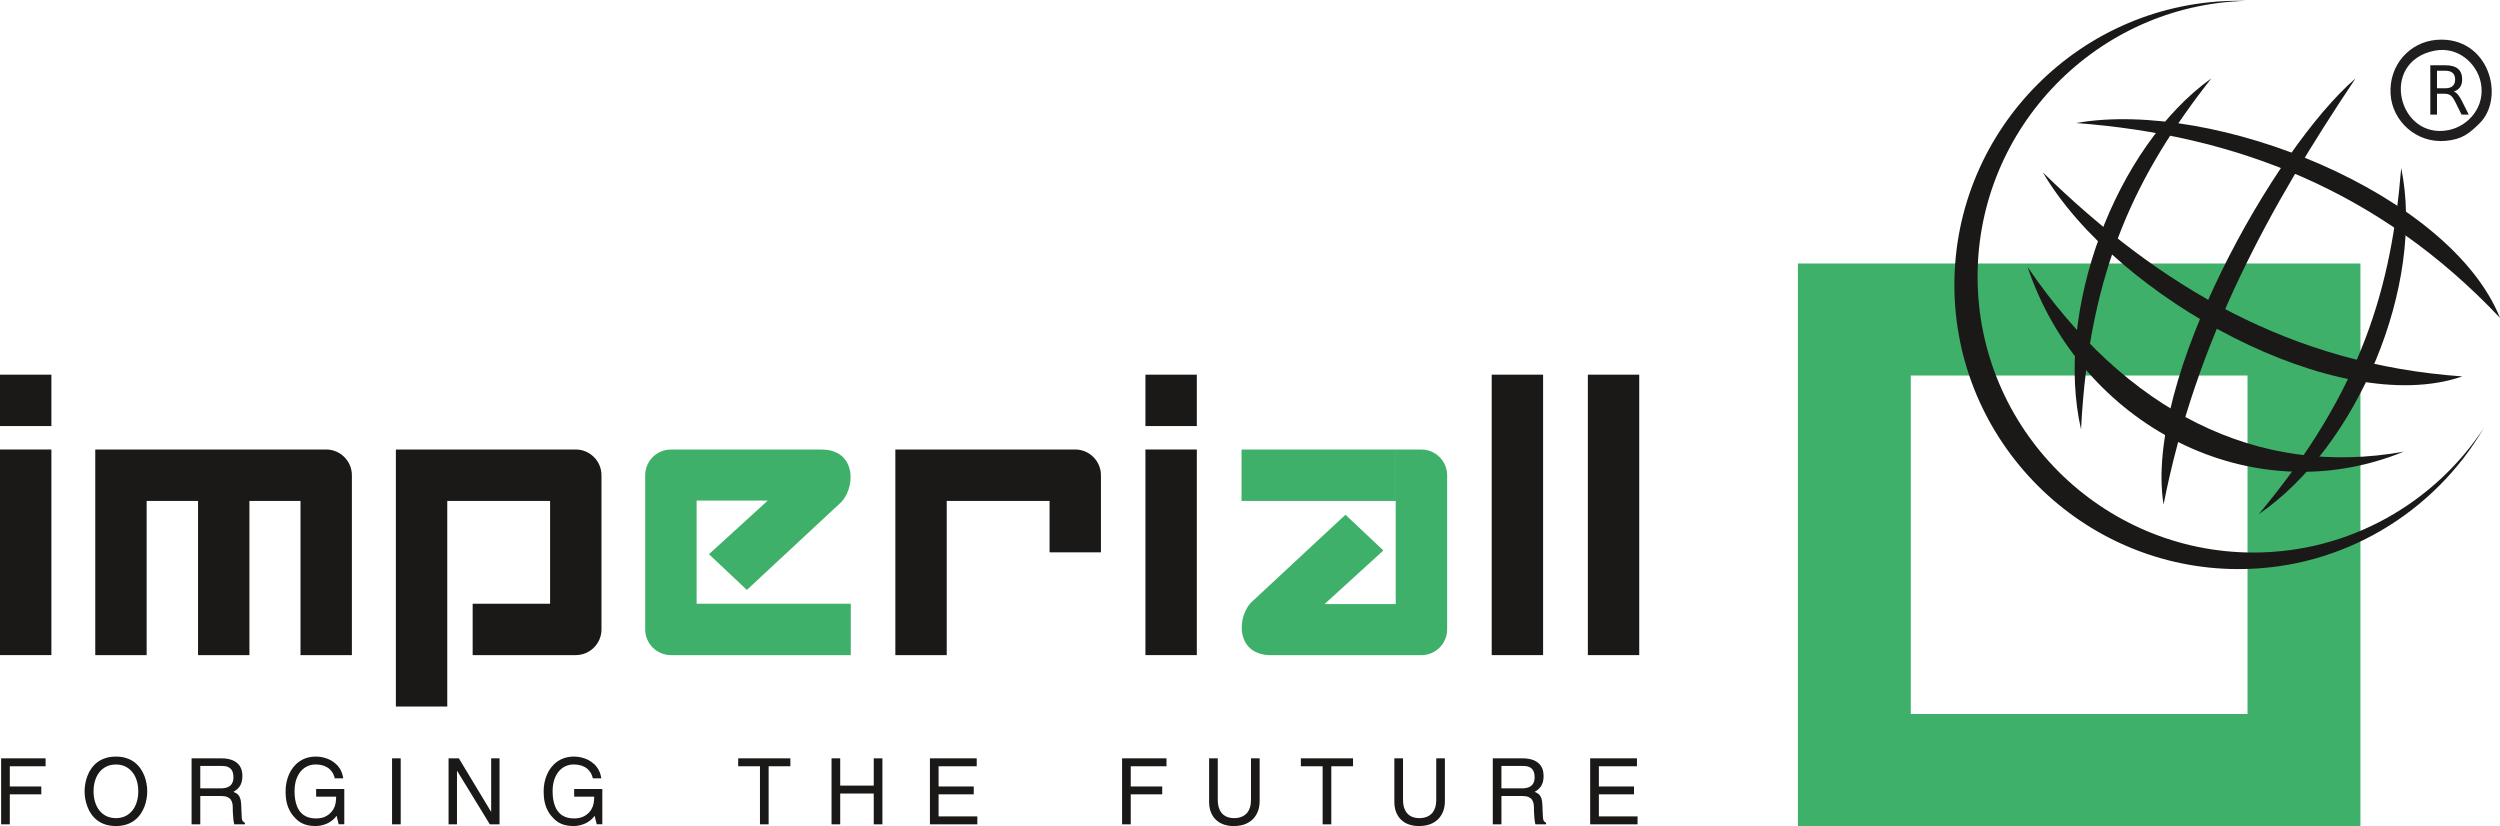<?xml version="1.0" encoding="utf-8"?>
<!-- Generator: Adobe Illustrator 16.0.0, SVG Export Plug-In . SVG Version: 6.00 Build 0)  -->
<!DOCTYPE svg PUBLIC "-//W3C//DTD SVG 1.1//EN" "http://www.w3.org/Graphics/SVG/1.1/DTD/svg11.dtd">
<svg version="1.1" id="Layer_1" xmlns="http://www.w3.org/2000/svg" xmlns:xlink="http://www.w3.org/1999/xlink" x="0px" y="0px"
	 width="240px" height="79.301px" viewBox="0 0 240 79.301" enable-background="new 0 0 240 79.301" xml:space="preserve">
<path fill-rule="evenodd" clip-rule="evenodd" fill="#1B1918" d="M157.207,78.375h-3.715v-2.117h3.371V75.5h-3.371v-1.941h3.656
	v-0.758h-4.492v6.332h4.551V78.375z M144.137,73.531h2.078c0.086,0,0.176,0.004,0.273,0.016c0.102,0.012,0.199,0.039,0.297,0.074
	c0.098,0.039,0.188,0.098,0.27,0.176c0.078,0.074,0.145,0.176,0.191,0.309c0.051,0.129,0.078,0.289,0.078,0.484
	c0,0.234-0.039,0.422-0.109,0.566s-0.168,0.254-0.289,0.332s-0.254,0.129-0.402,0.156s-0.297,0.043-0.453,0.039h-1.934V73.531z
	 M144.137,76.418h2.02c0.246,0,0.445,0.035,0.594,0.102c0.145,0.066,0.258,0.156,0.328,0.266c0.074,0.109,0.121,0.234,0.145,0.363
	c0.023,0.133,0.035,0.266,0.035,0.398c0,0.047,0,0.121,0,0.219c0.004,0.094,0.008,0.207,0.016,0.328
	c0.004,0.125,0.012,0.25,0.023,0.379c0.012,0.133,0.027,0.254,0.043,0.371c0.016,0.113,0.035,0.211,0.063,0.289h1.02v-0.141
	c-0.082-0.051-0.148-0.102-0.191-0.152c-0.043-0.055-0.074-0.117-0.09-0.195s-0.023-0.172-0.027-0.289l-0.051-1.145
	c-0.012-0.219-0.035-0.398-0.082-0.539c-0.043-0.137-0.098-0.25-0.168-0.332s-0.145-0.148-0.23-0.195
	c-0.082-0.047-0.172-0.09-0.258-0.125c0.102-0.059,0.199-0.125,0.301-0.207c0.098-0.078,0.191-0.176,0.277-0.289
	c0.082-0.117,0.148-0.258,0.203-0.422c0.051-0.168,0.074-0.367,0.078-0.602c-0.004-0.266-0.039-0.496-0.113-0.691
	c-0.074-0.191-0.18-0.355-0.309-0.484c-0.133-0.129-0.281-0.234-0.453-0.313c-0.172-0.074-0.355-0.133-0.551-0.164
	c-0.199-0.035-0.398-0.051-0.602-0.047h-2.852v6.332h0.832V76.418z M137.879,72.801v4.004c-0.004,0.273-0.035,0.512-0.098,0.707
	c-0.063,0.199-0.148,0.367-0.254,0.5c-0.109,0.133-0.234,0.238-0.371,0.316s-0.285,0.133-0.438,0.164
	c-0.156,0.035-0.309,0.051-0.465,0.051c-0.188,0-0.375-0.027-0.559-0.082s-0.352-0.148-0.504-0.281
	c-0.148-0.133-0.27-0.313-0.359-0.539c-0.094-0.227-0.137-0.512-0.141-0.855v-3.984h-0.832v4.223c0,0.238,0.027,0.469,0.086,0.691
	s0.148,0.43,0.27,0.621s0.277,0.359,0.465,0.504s0.41,0.258,0.664,0.336c0.258,0.082,0.555,0.125,0.887,0.125
	c0.422-0.004,0.789-0.066,1.102-0.191c0.309-0.125,0.566-0.297,0.773-0.516c0.203-0.223,0.355-0.477,0.457-0.762
	c0.098-0.289,0.148-0.598,0.148-0.922v-4.109H137.879z M124.883,73.559h2.09v5.574h0.832v-5.574h2.086v-0.758h-5.008V73.559z
	 M120.094,72.801v4.004c-0.004,0.273-0.035,0.512-0.098,0.707c-0.062,0.199-0.148,0.367-0.254,0.5
	c-0.109,0.133-0.234,0.238-0.371,0.316c-0.137,0.078-0.285,0.133-0.437,0.164c-0.157,0.035-0.309,0.051-0.465,0.051
	c-0.188,0-0.375-0.027-0.559-0.082c-0.183-0.055-0.351-0.148-0.504-0.281c-0.148-0.133-0.269-0.313-0.359-0.539
	c-0.094-0.227-0.137-0.512-0.141-0.855v-3.984h-0.832v4.223c0,0.238,0.028,0.469,0.086,0.691c0.059,0.223,0.149,0.43,0.27,0.621
	c0.121,0.191,0.277,0.359,0.465,0.504c0.187,0.145,0.41,0.258,0.664,0.336c0.257,0.082,0.554,0.125,0.886,0.125
	c0.422-0.004,0.789-0.066,1.102-0.191c0.308-0.125,0.566-0.297,0.773-0.516c0.203-0.223,0.355-0.477,0.457-0.762
	c0.098-0.289,0.148-0.598,0.148-0.922v-4.109H120.094z M108.551,76.258h3.023V75.5h-3.023v-1.941h3.433v-0.758h-4.265v6.332h0.832
	V76.258z M93.824,78.375h-3.719v-2.117h3.375V75.5h-3.375v-1.941h3.661v-0.758h-4.493v6.332h4.551V78.375z M83.879,75.418H80.66
	v-2.617h-0.832v6.332h0.832V76.18h3.219v2.953h0.832v-6.332h-0.832V75.418z M70.867,73.559h2.09v5.574h0.832v-5.574h2.086v-0.758
	h-5.008V73.559z M55.121,76.477h1.922c0.004,0.227-0.016,0.441-0.055,0.641c-0.039,0.203-0.105,0.391-0.207,0.563
	c-0.097,0.176-0.234,0.336-0.414,0.484c-0.156,0.121-0.308,0.211-0.461,0.27c-0.156,0.059-0.301,0.094-0.437,0.109
	c-0.141,0.02-0.262,0.027-0.367,0.023c-0.325,0-0.606-0.051-0.84-0.145c-0.239-0.098-0.434-0.23-0.59-0.402
	c-0.156-0.168-0.281-0.367-0.371-0.586c-0.09-0.223-0.156-0.457-0.196-0.711c-0.039-0.25-0.054-0.508-0.054-0.766
	c0-0.414,0.054-0.781,0.16-1.102c0.102-0.316,0.25-0.586,0.434-0.805c0.183-0.215,0.398-0.383,0.64-0.492
	c0.246-0.113,0.504-0.168,0.785-0.168c0.172,0,0.352,0.016,0.535,0.051c0.188,0.039,0.368,0.105,0.543,0.203
	c0.172,0.094,0.329,0.23,0.461,0.406c0.137,0.172,0.239,0.398,0.305,0.672h0.809c-0.035-0.285-0.114-0.539-0.231-0.762
	c-0.117-0.227-0.258-0.422-0.433-0.59c-0.176-0.164-0.371-0.301-0.582-0.414c-0.211-0.105-0.438-0.191-0.668-0.242
	c-0.231-0.055-0.465-0.082-0.696-0.082c-0.336,0-0.64,0.047-0.914,0.133c-0.272,0.09-0.522,0.215-0.738,0.375
	c-0.215,0.156-0.402,0.344-0.563,0.551c-0.16,0.211-0.289,0.441-0.394,0.688c-0.106,0.242-0.184,0.496-0.234,0.754
	c-0.051,0.262-0.079,0.523-0.079,0.781c-0.003,0.168,0.004,0.359,0.02,0.57s0.055,0.438,0.113,0.672
	c0.059,0.238,0.156,0.477,0.289,0.719c0.133,0.242,0.317,0.48,0.551,0.711c0.078,0.082,0.168,0.164,0.281,0.246
	c0.11,0.082,0.235,0.16,0.387,0.23c0.148,0.07,0.324,0.129,0.523,0.172c0.204,0.043,0.434,0.066,0.696,0.066
	c0.281,0,0.554-0.043,0.808-0.125c0.258-0.078,0.493-0.191,0.7-0.34c0.211-0.148,0.386-0.32,0.527-0.523l0.199,0.82h0.539v-3.387
	h-2.703V76.477z M47.152,77.914h-0.019l-3.082-5.113h-0.988v6.332h0.808v-5.117h0.02l3.132,5.117h0.934v-6.332h-0.805V77.914z
	 M38.469,72.801h-0.832v6.332h0.832V72.801z M30.348,76.477h1.922c0,0.227-0.016,0.441-0.055,0.641
	c-0.039,0.203-0.106,0.391-0.207,0.563c-0.098,0.176-0.238,0.336-0.418,0.484c-0.152,0.121-0.305,0.211-0.461,0.27
	c-0.152,0.059-0.297,0.094-0.438,0.109c-0.136,0.02-0.257,0.027-0.363,0.023c-0.324,0-0.605-0.051-0.844-0.145
	c-0.234-0.098-0.429-0.23-0.586-0.402c-0.156-0.168-0.281-0.367-0.371-0.586c-0.093-0.223-0.156-0.457-0.195-0.711
	c-0.039-0.25-0.055-0.508-0.055-0.766c0-0.414,0.055-0.781,0.157-1.102c0.105-0.316,0.254-0.586,0.437-0.805
	c0.184-0.215,0.399-0.383,0.641-0.492c0.242-0.113,0.504-0.168,0.785-0.168c0.172,0,0.348,0.016,0.535,0.051
	c0.188,0.039,0.367,0.105,0.539,0.203c0.176,0.094,0.332,0.23,0.465,0.406c0.137,0.172,0.238,0.398,0.305,0.672h0.808
	c-0.039-0.285-0.117-0.539-0.229-0.762c-0.117-0.227-0.262-0.422-0.438-0.59c-0.172-0.164-0.367-0.301-0.578-0.414
	c-0.215-0.105-0.437-0.191-0.672-0.242c-0.229-0.055-0.461-0.082-0.691-0.082c-0.336,0-0.641,0.047-0.918,0.133
	c-0.274,0.09-0.52,0.215-0.734,0.375c-0.215,0.156-0.403,0.344-0.563,0.551c-0.16,0.211-0.293,0.441-0.398,0.688
	c-0.102,0.242-0.18,0.496-0.231,0.754c-0.051,0.262-0.078,0.523-0.078,0.781c-0.004,0.168,0.004,0.359,0.02,0.57
	c0.015,0.211,0.05,0.438,0.113,0.672c0.058,0.238,0.156,0.477,0.289,0.719c0.133,0.242,0.316,0.48,0.547,0.711
	c0.082,0.082,0.172,0.164,0.281,0.246s0.238,0.16,0.391,0.23c0.148,0.07,0.32,0.129,0.523,0.172s0.434,0.066,0.695,0.066
	c0.282,0,0.555-0.043,0.809-0.125c0.258-0.078,0.492-0.191,0.699-0.34c0.211-0.148,0.387-0.32,0.528-0.523l0.199,0.82h0.539v-3.387
	h-2.703V76.477z M19.227,73.531h2.078c0.082,0,0.172,0.004,0.273,0.016c0.098,0.012,0.195,0.039,0.293,0.074
	c0.098,0.039,0.188,0.098,0.27,0.176c0.082,0.074,0.144,0.176,0.195,0.309c0.051,0.129,0.074,0.289,0.074,0.484
	c0,0.234-0.035,0.422-0.109,0.566c-0.071,0.145-0.168,0.254-0.289,0.332c-0.117,0.078-0.254,0.129-0.399,0.156
	c-0.152,0.027-0.3,0.043-0.457,0.039h-1.929V73.531z M19.227,76.418h2.019c0.246,0,0.442,0.035,0.59,0.102s0.258,0.156,0.332,0.266
	c0.07,0.109,0.121,0.234,0.145,0.363c0.023,0.133,0.035,0.266,0.031,0.398c0,0.047,0,0.121,0.004,0.219
	c0,0.094,0.007,0.207,0.011,0.328c0.008,0.125,0.016,0.25,0.028,0.379c0.011,0.133,0.023,0.254,0.039,0.371
	c0.019,0.113,0.039,0.211,0.062,0.289h1.024v-0.141c-0.086-0.051-0.149-0.102-0.196-0.152c-0.043-0.055-0.07-0.117-0.086-0.195
	c-0.019-0.078-0.027-0.172-0.027-0.289l-0.051-1.145c-0.011-0.219-0.039-0.398-0.082-0.539c-0.047-0.137-0.101-0.25-0.172-0.332
	c-0.066-0.082-0.144-0.148-0.226-0.195c-0.086-0.047-0.172-0.09-0.262-0.125c0.102-0.059,0.203-0.125,0.301-0.207
	c0.102-0.078,0.195-0.176,0.277-0.289c0.086-0.117,0.153-0.258,0.203-0.422c0.051-0.168,0.079-0.367,0.079-0.602
	c0-0.266-0.04-0.496-0.114-0.691c-0.074-0.191-0.176-0.355-0.308-0.484c-0.129-0.129-0.282-0.234-0.453-0.313
	c-0.172-0.074-0.356-0.133-0.551-0.164c-0.196-0.035-0.396-0.051-0.598-0.047h-2.855v6.332h0.836V76.418z M14.133,75.965
	c0.004-0.227-0.02-0.469-0.063-0.719c-0.043-0.254-0.109-0.504-0.203-0.75c-0.097-0.25-0.219-0.488-0.375-0.711
	c-0.152-0.219-0.34-0.418-0.562-0.594c-0.223-0.172-0.485-0.309-0.782-0.406c-0.296-0.102-0.636-0.152-1.023-0.152
	c-0.379,0-0.719,0.051-1.02,0.152c-0.296,0.098-0.558,0.234-0.781,0.406c-0.222,0.176-0.41,0.375-0.562,0.594
	c-0.157,0.223-0.278,0.461-0.371,0.711c-0.094,0.246-0.164,0.496-0.207,0.75c-0.043,0.25-0.063,0.492-0.063,0.719
	c0,0.23,0.02,0.473,0.063,0.723s0.113,0.5,0.207,0.75c0.093,0.25,0.214,0.484,0.371,0.711c0.152,0.219,0.34,0.418,0.562,0.594
	c0.223,0.172,0.485,0.309,0.781,0.406c0.301,0.098,0.641,0.152,1.02,0.152c0.387,0,0.727-0.055,1.023-0.152
	c0.297-0.098,0.559-0.234,0.782-0.406c0.222-0.176,0.41-0.375,0.562-0.594c0.156-0.227,0.278-0.461,0.375-0.711
	c0.094-0.25,0.16-0.5,0.203-0.75S14.137,76.195,14.133,75.965z M13.273,75.965c0,0.375-0.05,0.719-0.148,1.035
	c-0.094,0.313-0.234,0.582-0.422,0.813c-0.183,0.23-0.41,0.41-0.676,0.539c-0.265,0.125-0.562,0.188-0.902,0.191
	c-0.332-0.004-0.633-0.066-0.898-0.191c-0.266-0.129-0.489-0.309-0.676-0.539c-0.188-0.23-0.324-0.5-0.422-0.813
	c-0.098-0.316-0.149-0.66-0.149-1.035s0.051-0.719,0.149-1.031s0.234-0.586,0.422-0.813c0.187-0.23,0.41-0.41,0.676-0.539
	c0.265-0.125,0.566-0.191,0.898-0.191c0.34,0,0.637,0.066,0.902,0.191c0.266,0.129,0.493,0.309,0.676,0.539
	c0.188,0.227,0.328,0.5,0.422,0.813C13.223,75.246,13.273,75.59,13.273,75.965z M0.941,76.258h3.024V75.5H0.941v-1.941h3.438v-0.758
	h-4.27v6.332h0.832V76.258z"/>
<path fill-rule="evenodd" clip-rule="evenodd" fill="#3FB06A" d="M70.816,43.156h-6.41c-1.354,0-2.468,1.109-2.468,2.465v14.805
	c0,1.355,1.113,2.465,2.468,2.465h2.469v-4.934c4.934,0,9.867,0,14.801,0v4.934H66.875V48.055h6.832l-5.648,5.148l3.64,3.43
	l8.875-8.258c1.578-1.34,1.766-5.219-1.722-5.219H70.816z"/>
<path fill-rule="evenodd" clip-rule="evenodd" fill="#1B1918" d="M85.953,43.152h17.27c1.359,0,2.468,1.113,2.468,2.469v7.402
	h-4.933V48.09h-9.871v14.801h-4.934V43.152z"/>
<rect y="43.152" fill-rule="evenodd" clip-rule="evenodd" fill="#1B1918" width="4.934" height="19.738"/>
<rect y="35.968" fill-rule="evenodd" clip-rule="evenodd" fill="#1B1918" width="4.934" height="4.934"/>
<path fill-rule="evenodd" clip-rule="evenodd" fill="#1B1918" d="M38.004,43.152h17.269c1.36,0,2.469,1.113,2.469,2.469v14.805
	c0,1.355-1.109,2.465-2.469,2.465h-9.898v-4.934h7.434V48.09h-9.871v19.738h-4.934V43.152z"/>
<path fill-rule="evenodd" clip-rule="evenodd" fill="#1B1918" d="M9.145,43.152h22.168c1.359,0,2.468,1.113,2.468,2.469v17.27
	h-4.933V48.09h-4.903v14.801h-4.933V48.09h-4.934v14.801H9.145V43.152z"/>
<path fill-rule="evenodd" clip-rule="evenodd" fill="#3FB06A" d="M130.047,62.895h6.41c1.359,0,2.469-1.113,2.469-2.469V45.621
	c0-1.355-1.109-2.465-2.469-2.465h-2.465v4.934h-0.004c-4.934,0-9.867,0-14.8,0v-4.934h14.8v14.836h-6.832l5.648-5.148l-3.641-3.43
	l-8.875,8.258c-1.574,1.34-1.766,5.223,1.723,5.223H130.047z"/>
<polygon fill-rule="evenodd" clip-rule="evenodd" fill="#1B1918" points="148.137,39.829 148.137,62.891 143.203,62.891 
	143.203,35.968 148.137,35.968 "/>
<path fill-rule="evenodd" clip-rule="evenodd" fill="#1B1918" d="M109.961,43.152h4.934v19.738h-4.934V43.152z M109.961,35.968
	h4.934v4.934h-4.934V35.968z"/>
<polygon fill-rule="evenodd" clip-rule="evenodd" fill="#1B1918" points="157.367,39.829 157.367,62.891 152.434,62.891 
	152.434,35.968 157.367,35.968 "/>
<path fill-rule="evenodd" clip-rule="evenodd" fill="#3FB06A" d="M215.762,36.05h-32.324v32.493h32.324V36.05z M178.016,25.296
	h48.586v54h-54.004v-54H178.016z"/>
<path fill-rule="evenodd" clip-rule="evenodd" fill="#1B1918" d="M214.898,0.075c-15.023,0-27.277,12.254-27.277,27.277
	c0,15.023,12.254,27.281,27.277,27.281c10.02,0,18.805-5.453,23.547-13.539c-4.742,7.188-12.891,11.949-22.117,11.949
	c-14.586,0-26.48-11.898-26.48-26.484c0-14.351,11.512-26.094,25.773-26.476C215.379,0.079,215.141,0.075,214.898,0.075z"/>
<path fill-rule="evenodd" clip-rule="evenodd" fill="#1B1918" d="M199.301,11.809c13.324-2.336,35.898,6.774,40.699,18.707
	C228.359,18.184,214.469,12.95,199.301,11.809z"/>
<path fill-rule="evenodd" clip-rule="evenodd" fill="#1B1918" d="M196.109,16.546c7.113,12.102,28.383,23.707,40.277,19.59
	C219.922,34.969,207.395,27.555,196.109,16.546z"/>
<path fill-rule="evenodd" clip-rule="evenodd" fill="#1B1918" d="M194.645,25.628c5.098,15.172,21.426,23.735,36.105,17.735
	C216.754,45.875,204.141,39.566,194.645,25.628z"/>
<path fill-rule="evenodd" clip-rule="evenodd" fill="#1B1918" d="M226.133,7.527c-7.809,6.711-20.352,29.023-18.43,40.91
	C210.809,32.605,217.902,19.816,226.133,7.527z"/>
<path fill-rule="evenodd" clip-rule="evenodd" fill="#1B1918" d="M230.516,16.122c2.297,11.207-4.16,26.73-13.68,33.242
	C226.836,37.395,229.59,27.445,230.516,16.122z"/>
<path fill-rule="evenodd" clip-rule="evenodd" fill="#1B1918" d="M212.285,7.523c-9.293,6.676-15.082,22.457-12.504,33.703
	C200.555,25.645,205.285,16.473,212.285,7.523z"/>
<path fill-rule="evenodd" clip-rule="evenodd" fill="#211E20" d="M229.496,9.042c0.16,2.586,2.48,4.731,5.281,4.481
	c1.629-0.145,2.293-0.746,3.219-1.641c2.586-2.488,0.93-8.441-4.07-8.058C231.348,4.023,229.32,6.23,229.496,9.042z M233.703,4.868
	c2.262-0.453,4.078,1.218,4.453,3.062c0.469,2.328-1.199,4.172-3.074,4.555C230.254,13.473,228.352,5.941,233.703,4.868z"/>
<path fill="#1B1918" d="M235.557,8.782c0.138,0.046,0.271,0.146,0.401,0.298s0.261,0.362,0.392,0.628l0.65,1.294h-0.688
	l-0.605-1.215c-0.157-0.317-0.309-0.528-0.456-0.631c-0.146-0.104-0.347-0.156-0.601-0.156h-0.698v2.002h-0.642V6.266h1.447
	c0.542,0,0.945,0.113,1.212,0.34c0.267,0.226,0.4,0.568,0.4,1.025c0,0.298-0.069,0.546-0.208,0.742
	C236.022,8.569,235.821,8.706,235.557,8.782z M233.951,6.792v1.682h0.806c0.309,0,0.542-0.071,0.7-0.214
	c0.157-0.143,0.236-0.353,0.236-0.63c0-0.277-0.079-0.486-0.236-0.627c-0.158-0.141-0.392-0.211-0.7-0.211H233.951z"/>
</svg>
